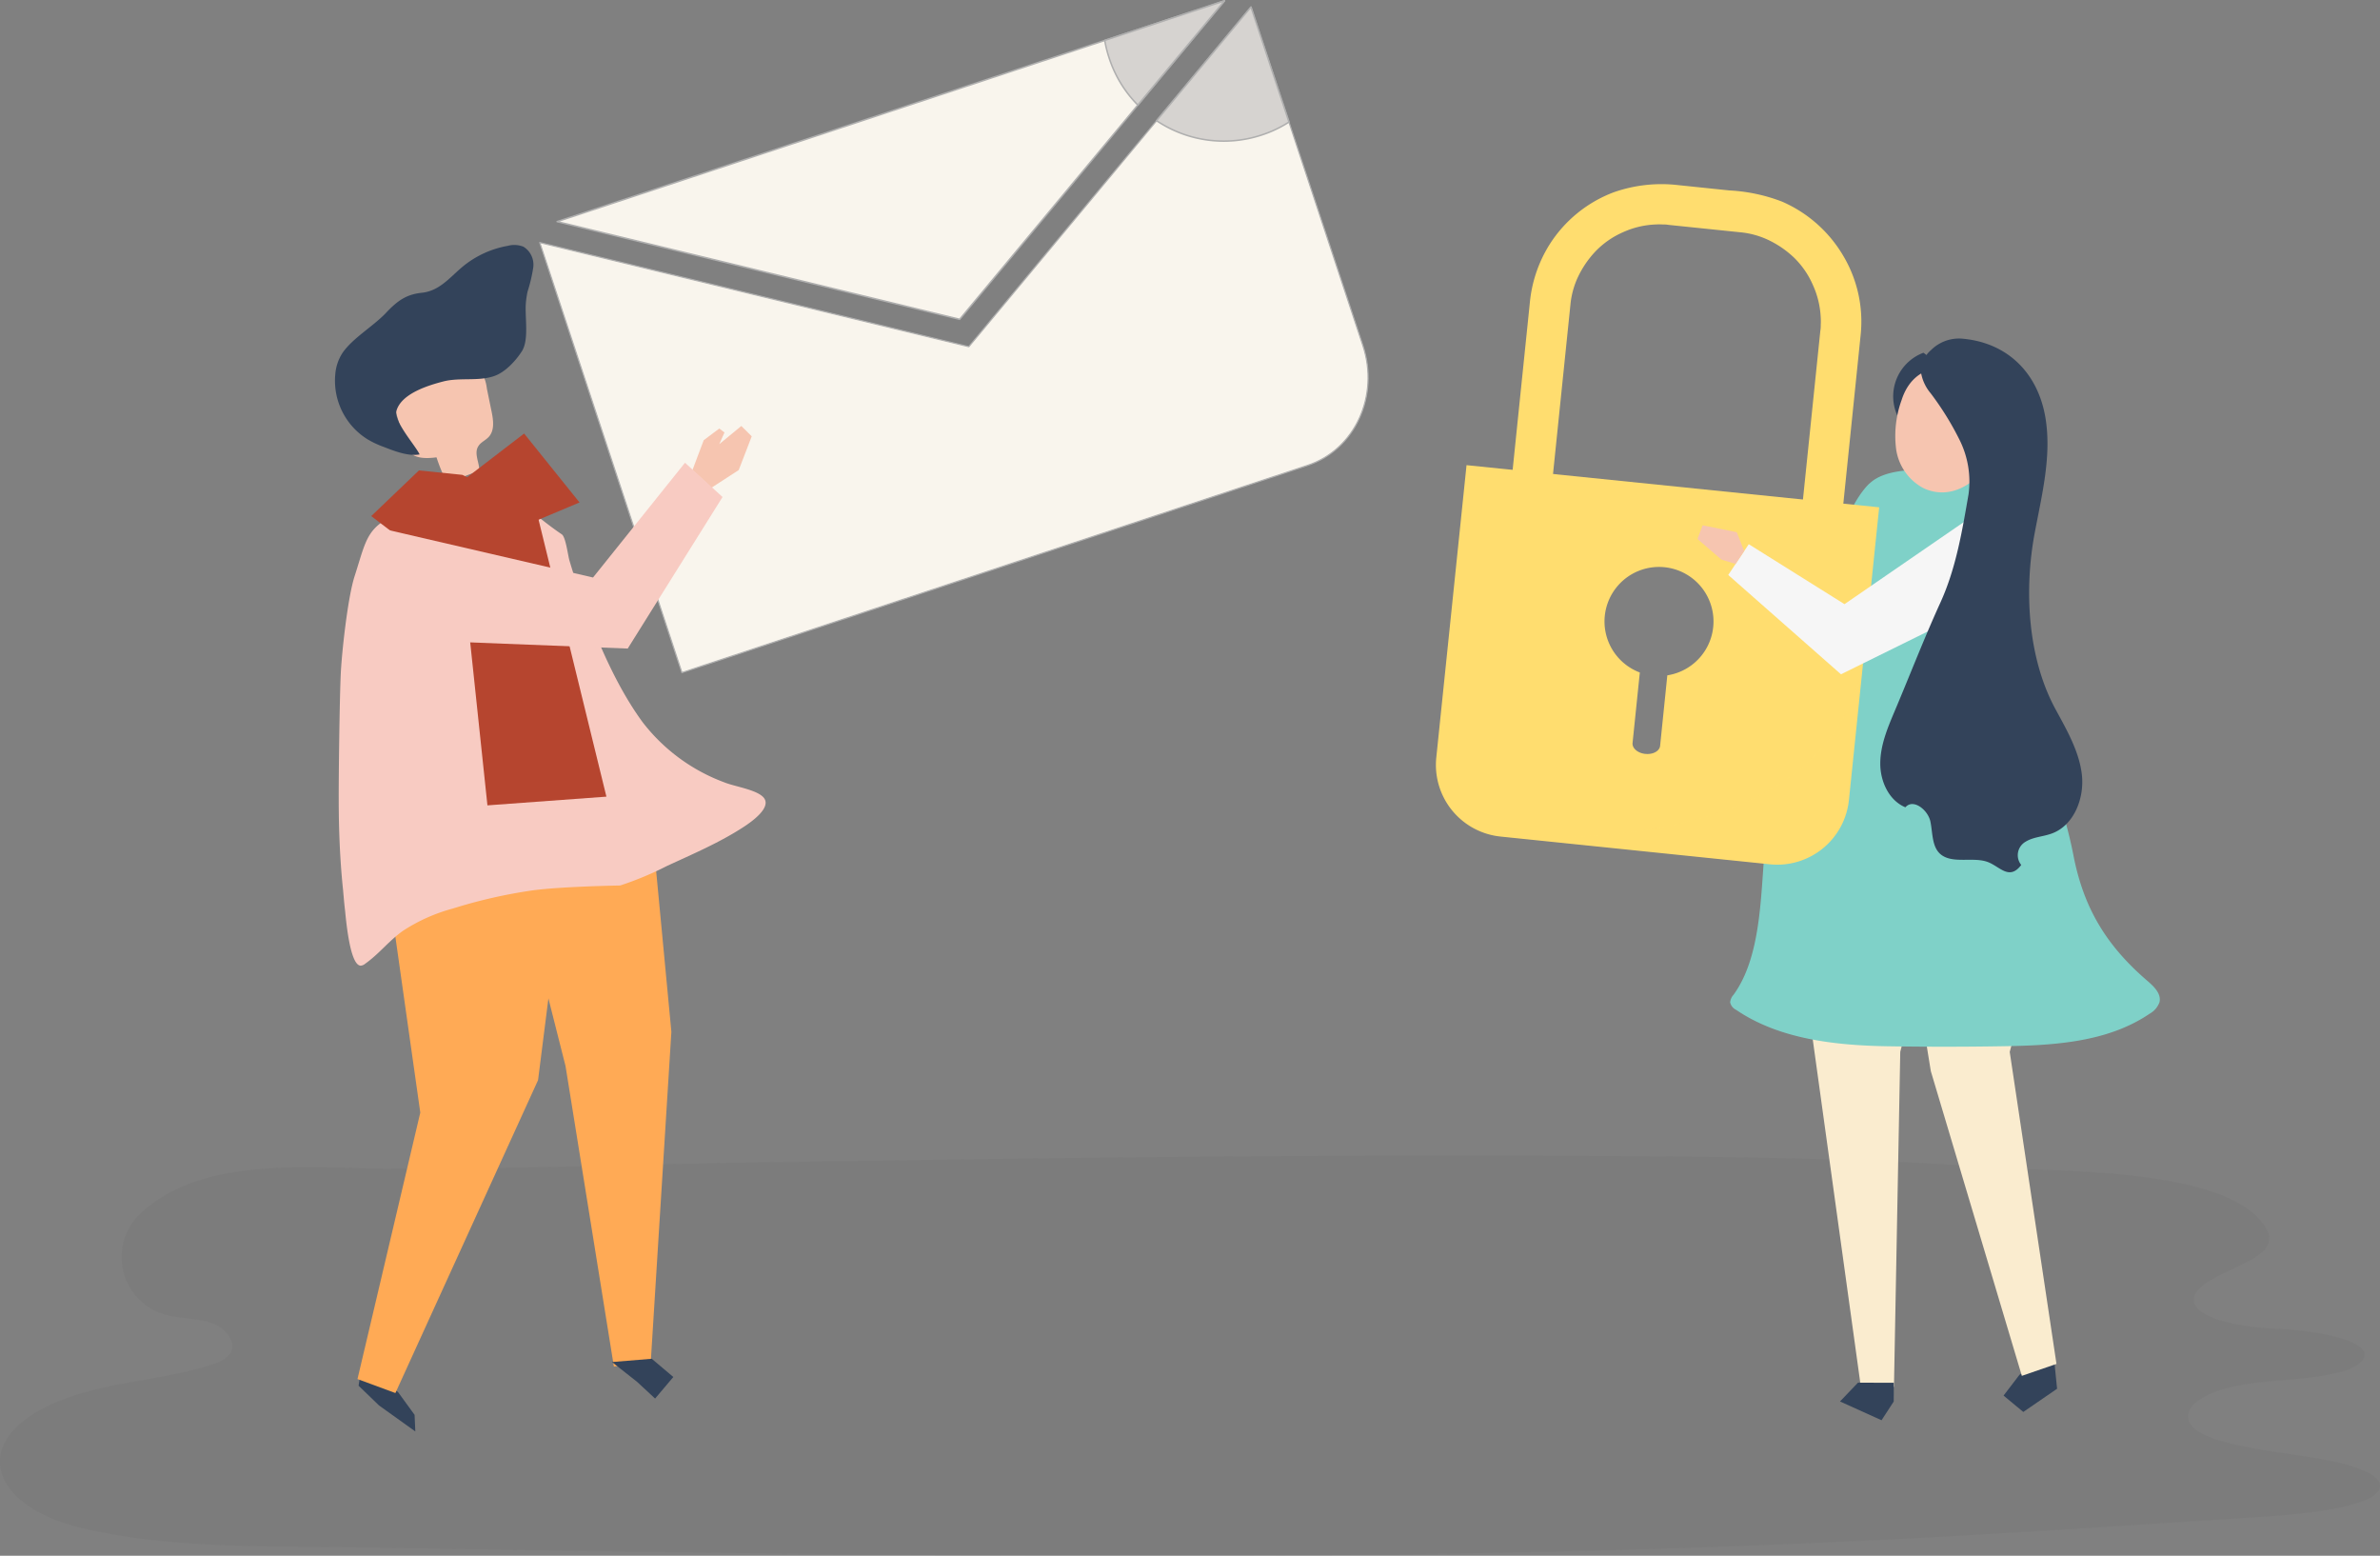 <svg xmlns="http://www.w3.org/2000/svg" viewBox="0 0 393.06 256.86"><rect x="0" y="0" width="393.06" height="256.86" fill="#808080" stroke="none"/><defs><style>.cls-1{isolation:isolate;}.cls-2{fill:#232020;opacity:0.04;mix-blend-mode:multiply;}.cls-3,.cls-4{fill:#f9f5ed;}.cls-3,.cls-4,.cls-5{stroke:#afafaf;stroke-linejoin:round;}.cls-3,.cls-5{stroke-width:0.25px;}.cls-4{stroke-width:0.2px;}.cls-5{fill:#d6d3d0;}.cls-6{fill:#33435a;}.cls-7{fill:#fa5;}.cls-8{fill:#f6c5b0;}.cls-9{fill:#f8cbc2;}.cls-10{fill:#b6452f;}.cls-11{fill:#faeccf;}.cls-12{fill:#7fd1c8;}.cls-13,.cls-14{fill:#ffdd6f;}.cls-14{opacity:0.1;}.cls-15{fill:#f6f6f6;}</style></defs><title>recover-password</title><g class="cls-1"><g id="Layer_2" data-name="Layer 2"><g id="Layer_1-2" data-name="Layer 1"><path class="cls-2" d="M90.42,192.69c-8,.16-15.93.28-23.89.31-14.19.05-32.78-2.57-43.37,7.41A9.86,9.86,0,0,0,28,217.22c2.39.51,5,.45,7.21,1.31s4,3.18,2.78,5a5.79,5.79,0,0,1-3,1.78c-7.43,2.42-15.67,2.72-23.07,5.22-17.58,5.94-14.54,17.86,1.44,21.71,14.36,3.46,30.34,3,45.16,3.22,86.69,1.37,173.62,3,259.83-1.62,18.6-1,37.08-2.26,55.6-3.44,8.47-.53,19.07-1.93,19.11-5.07,0-2.18-5.57-3.81-11.09-4.66-9.65-1.5-22.26-2.8-20.43-7.68.66-1.78,3.81-3.42,8.17-4.25,3.37-.65,7.25-.82,10.91-1.21s7.4-1.1,8.94-2.37c4.14-3.42-6.29-5.46-13.62-5.77-8.79-.38-16-2.78-12.93-6.41,2.11-2.53,9-4.24,11.07-6.77a2.66,2.66,0,0,0,.28-3.16c-5.58-10.42-34.71-9.52-45.57-10.3-20.09-1.45-40.27-1.72-60.42-1.85-45.71-.3-91.43.19-137.13.95C117.64,192,104,192.42,90.42,192.69Z"/><polygon class="cls-3" points="202.23 0.13 92.01 36.59 158.49 52.72 202.23 0.13"/><path class="cls-4" d="M89.14,40.05l23.48,71L215.94,76.84c7.81-2.58,11.9-11.45,9.14-19.8L206.6,1.19,160,57.24Z"/><path class="cls-5" d="M182.45,6.67a19.77,19.77,0,0,0,.74,2.94,19.68,19.68,0,0,0,4.72,7.73L202.23.13Z"/><path class="cls-5" d="M208.39,22.28a19.52,19.52,0,0,0,4.49-2.13l-6.28-19L191,19.92A19.93,19.93,0,0,0,208.39,22.28Z"/><polygon class="cls-6" points="59.22 228.79 62.6 232.05 68.59 236.34 68.47 233.6 65.73 229.83 59.73 225.53 59.22 228.79"/><polygon class="cls-7" points="64.61 128.84 63.04 138.74 69.41 183.7 59.04 227.69 65.3 230 88.86 178.34 90.9 162.25 90 128.63 64.61 128.84"/><polygon class="cls-7" points="106.91 128.45 110.88 170.36 107.46 225.1 101.38 225.61 93.4 176.02 80.94 126.8 106.91 128.45"/><polygon class="cls-6" points="105.24 228.17 108.19 230.91 111.2 227.35 107.64 224.34 101.07 224.88 105.24 228.17"/><path class="cls-8" d="M79.17,77.71l-5.34,2a28.57,28.57,0,0,1-1.74-4.2c-1.65.21-3.66.27-4.63-1.09A4.62,4.62,0,0,1,66.84,73L65,66.73a5.84,5.84,0,0,1-.35-2.22,4.86,4.86,0,0,1,2.22-3.14,11.75,11.75,0,0,1,9.56-2.14,5.15,5.15,0,0,1,2.38,1.18,7.09,7.09,0,0,1,1.6,3.76c.26,1.25.51,2.5.77,3.75.3,1.44.53,3.13-.46,4.21-.53.58-1.33.88-1.73,1.55C78.25,74.86,79.16,76.33,79.17,77.71Z"/><path class="cls-6" d="M86.85,50a14.38,14.38,0,0,1,.28-1.86,25.77,25.77,0,0,0,.93-3.93,3.49,3.49,0,0,0-1.6-3.47,4.07,4.07,0,0,0-2.56-.16,16.11,16.11,0,0,0-7.71,3.63c-2.08,1.79-3.71,3.84-6.55,4.13-2.66.28-4.12,1.43-6,3.43-2.09,2.16-5.4,4.07-7.07,6.49a7.54,7.54,0,0,0-1.19,3.45,11.4,11.4,0,0,0,5.33,10.83,15.68,15.68,0,0,0,2.59,1.22c1.84.71,4.07,1.61,6,1.27-.69-1.49-4.34-5.48-3.81-7.26.85-2.81,5.25-4.15,7.72-4.79,2.69-.69,5.72,0,8.31-.86,1.87-.6,3.67-2.55,4.7-4.18C87.4,56,86.65,52.32,86.85,50Z"/><path class="cls-9" d="M57,150.44c.36,3.82,1.08,8.95,2.57,9a1.34,1.34,0,0,0,.75-.33c2.37-1.68,3.94-3.83,6.28-5.46A28.69,28.69,0,0,1,74.8,150,83.55,83.55,0,0,1,88,147c4.85-.65,14.42-.8,14.42-.8A53.34,53.34,0,0,0,110.1,143c4.32-2,8.75-3.88,12.73-6.48,1.27-.83,4.77-3.26,3.23-4.9-1.17-1.25-4.71-1.76-6.36-2.42a30.29,30.29,0,0,1-13.6-10c-4.71-6.45-8.11-14.88-10.71-22.42-.48-1.4-.92-2.8-1.34-4.22-.25-.8-.61-3.9-1.27-4.34-6.68-4.51-9-8.87-16.23-6.87-16.48,4.56-15.2,5.17-18,13.83-1.12,3.48-2.12,12.6-2.28,16.22-.19,4.39-.34,16.12-.33,20.51,0,4.9.19,9.8.68,14.67C56.69,147.1,56.78,148.62,57,150.44Z"/><polygon class="cls-10" points="86.56 71.58 95.71 82.96 67.06 95 63.4 89.34 86.56 71.58"/><polygon class="cls-10" points="69.19 77.67 76.35 78.4 88.59 84.35 100.15 131.53 80.5 132.97 76.14 91.73 64.74 87.83 61.31 85.21 69.19 77.67"/><polygon class="cls-6" points="339.42 226.22 339.73 229.29 334.15 233.12 330.89 230.42 333.53 226.97 339.11 223.15 339.42 226.22"/><polygon class="cls-11" points="339.38 132.31 340.31 141.64 331.91 173.68 339.63 225.19 333.91 227.16 318.88 176.86 316.5 162.23 316.62 131.27 339.38 132.31"/><polygon class="cls-11" points="295.37 142.67 307.32 228.97 312.79 228.98 313.83 173.67 323.82 134.85 295.37 142.67"/><polygon class="cls-6" points="312.76 229.87 312.75 231.4 310.74 234.49 303.88 231.39 306.84 228.29 312.76 228.3 312.76 229.87"/><path class="cls-12" d="M309.05,79.57c4.13-3.41,14.07-1.44,19.3-1.43a266.9,266.9,0,0,0,5.74,34.17c2.22,9.71,6.45,19.17,8.33,28.86,1.67,8.64,5.34,14.86,12.23,20.78,1.08.92,2.31,2.12,2,3.5a3.55,3.55,0,0,1-1.62,1.91c-7,4.76-15.91,5.25-24.34,5.38q-9.62.16-19.22,0c-8.34-.16-17.62-1.15-24.73-6a1.8,1.8,0,0,1-1-1.24,2.08,2.08,0,0,1,.55-1.25c5-6.86,4.41-18.22,5.39-26.25,1.1-9.08,2.21-18.17,4.38-27.05a114.81,114.81,0,0,1,5.55-16.87c1.74-4.17,3.82-11,7.07-14.2Z"/><path class="cls-13" d="M304.39,42.19a21.79,21.79,0,0,0-10.08-8.9,28.25,28.25,0,0,0-8.72-1.85l-8.38-.87a23.81,23.81,0,0,0-10.71,1.18,21.53,21.53,0,0,0-10.57,8.59,21.93,21.93,0,0,0-3.27,9.58L248.1,94.24l6.67.68,4.58-44.53a13.88,13.88,0,0,1,1.24-4.63,16.27,16.27,0,0,1,2.92-4.27A14.19,14.19,0,0,1,268,38.36a14.38,14.38,0,0,1,5.47-1.3,9.61,9.61,0,0,1,1.1,0c.3,0,.62,0,1,.07l11.73,1.21A13.92,13.92,0,0,1,292,39.6a16.27,16.27,0,0,1,4.27,2.92,14.19,14.19,0,0,1,3.13,4.53,14.57,14.57,0,0,1,1.3,5.47,9.61,9.61,0,0,1,0,1.1c0,.3,0,.62-.07,1l-4.59,44.54,6.67.69,4.58-44.54A21.24,21.24,0,0,0,304.39,42.19Z"/><path class="cls-13" d="M242.2,76.8l-5,48.32a11.89,11.89,0,0,0,10.62,13l44.48,4.58a11.9,11.9,0,0,0,13.05-10.62l5-48.32Zm33.16,34.7-1.19,11.64c-.09.86-1.17,1.46-2.41,1.33h-.05c-1.24-.13-2.18-.94-2.09-1.8l1.2-11.64a9,9,0,1,1,4.54.47Z"/><path class="cls-14" d="M245.87,137.69h0a11.75,11.75,0,0,0,2,.38l44.48,4.57A11.89,11.89,0,0,0,305.38,132l2.26-22C300.17,144.23,246.12,137.68,245.87,137.69Z"/><polygon class="cls-8" points="114.36 77.61 116.22 72.68 118.79 70.75 119.65 71.4 118.79 73.33 122.43 70.33 124.15 72.04 122 77.61 117.51 80.52 114.36 77.61"/><polygon class="cls-9" points="62.27 87.08 97.94 95.35 113.13 76.4 119.33 82.06 103.67 107.08 61.69 105.44 58.59 95.56 62.27 87.08"/><polygon class="cls-15" points="330.34 82.06 304.62 99.75 288.81 89.85 285.42 94.93 304.04 111.33 329.76 98.64 330.34 82.06"/><path class="cls-6" d="M321.27,65.19c-3.36.49-6,1.87-6.82,5.18a7.69,7.69,0,0,1,3.21-12.13,8.84,8.84,0,0,1,3.61,5.67Z"/><path class="cls-8" d="M317.63,80.58a8.66,8.66,0,0,1-4.49-6.48,17.38,17.38,0,0,1,.92-8.07c2.78-8.66,13.68-5.76,16,1.82C332,74.46,324.82,84,317.63,80.58Z"/><path class="cls-6" d="M320.6,141.13c-1.57-1.2-1.39-3.55-1.79-5.48s-2.84-3.86-4.13-2.36c-2.73-1.13-4.16-4.29-4.15-7.25s1.17-5.77,2.32-8.49c2.54-6,4.92-12.17,7.64-18.13,2.56-5.63,3.58-11.83,4.62-17.83a15.43,15.43,0,0,0-1.45-8.89,48.29,48.29,0,0,0-4.81-7.77,7.15,7.15,0,0,1-1.59-3.4,4.67,4.67,0,0,1,1.64-3.72,6.56,6.56,0,0,1,5.42-1.87c7.35.74,12.32,5.76,13.51,13.17,1,6.27-.62,12.62-1.79,18.86-1.77,9.39-1.19,20.56,3.39,29.05,1.87,3.45,3.94,7,4.39,10.85s-1.26,8.39-4.95,9.74c-1.44.54-3.07.56-4.37,1.38a2.56,2.56,0,0,0-.69,3.82c-1.95,2.58-3.48.33-5.43-.45C326,141.4,322.61,142.66,320.6,141.13Z"/><polygon class="cls-8" points="288.05 90.99 286.83 87.87 281.19 86.73 280.34 88.99 284.29 92.39 286.63 93.11 288.05 90.99"/></g></g></g></svg>